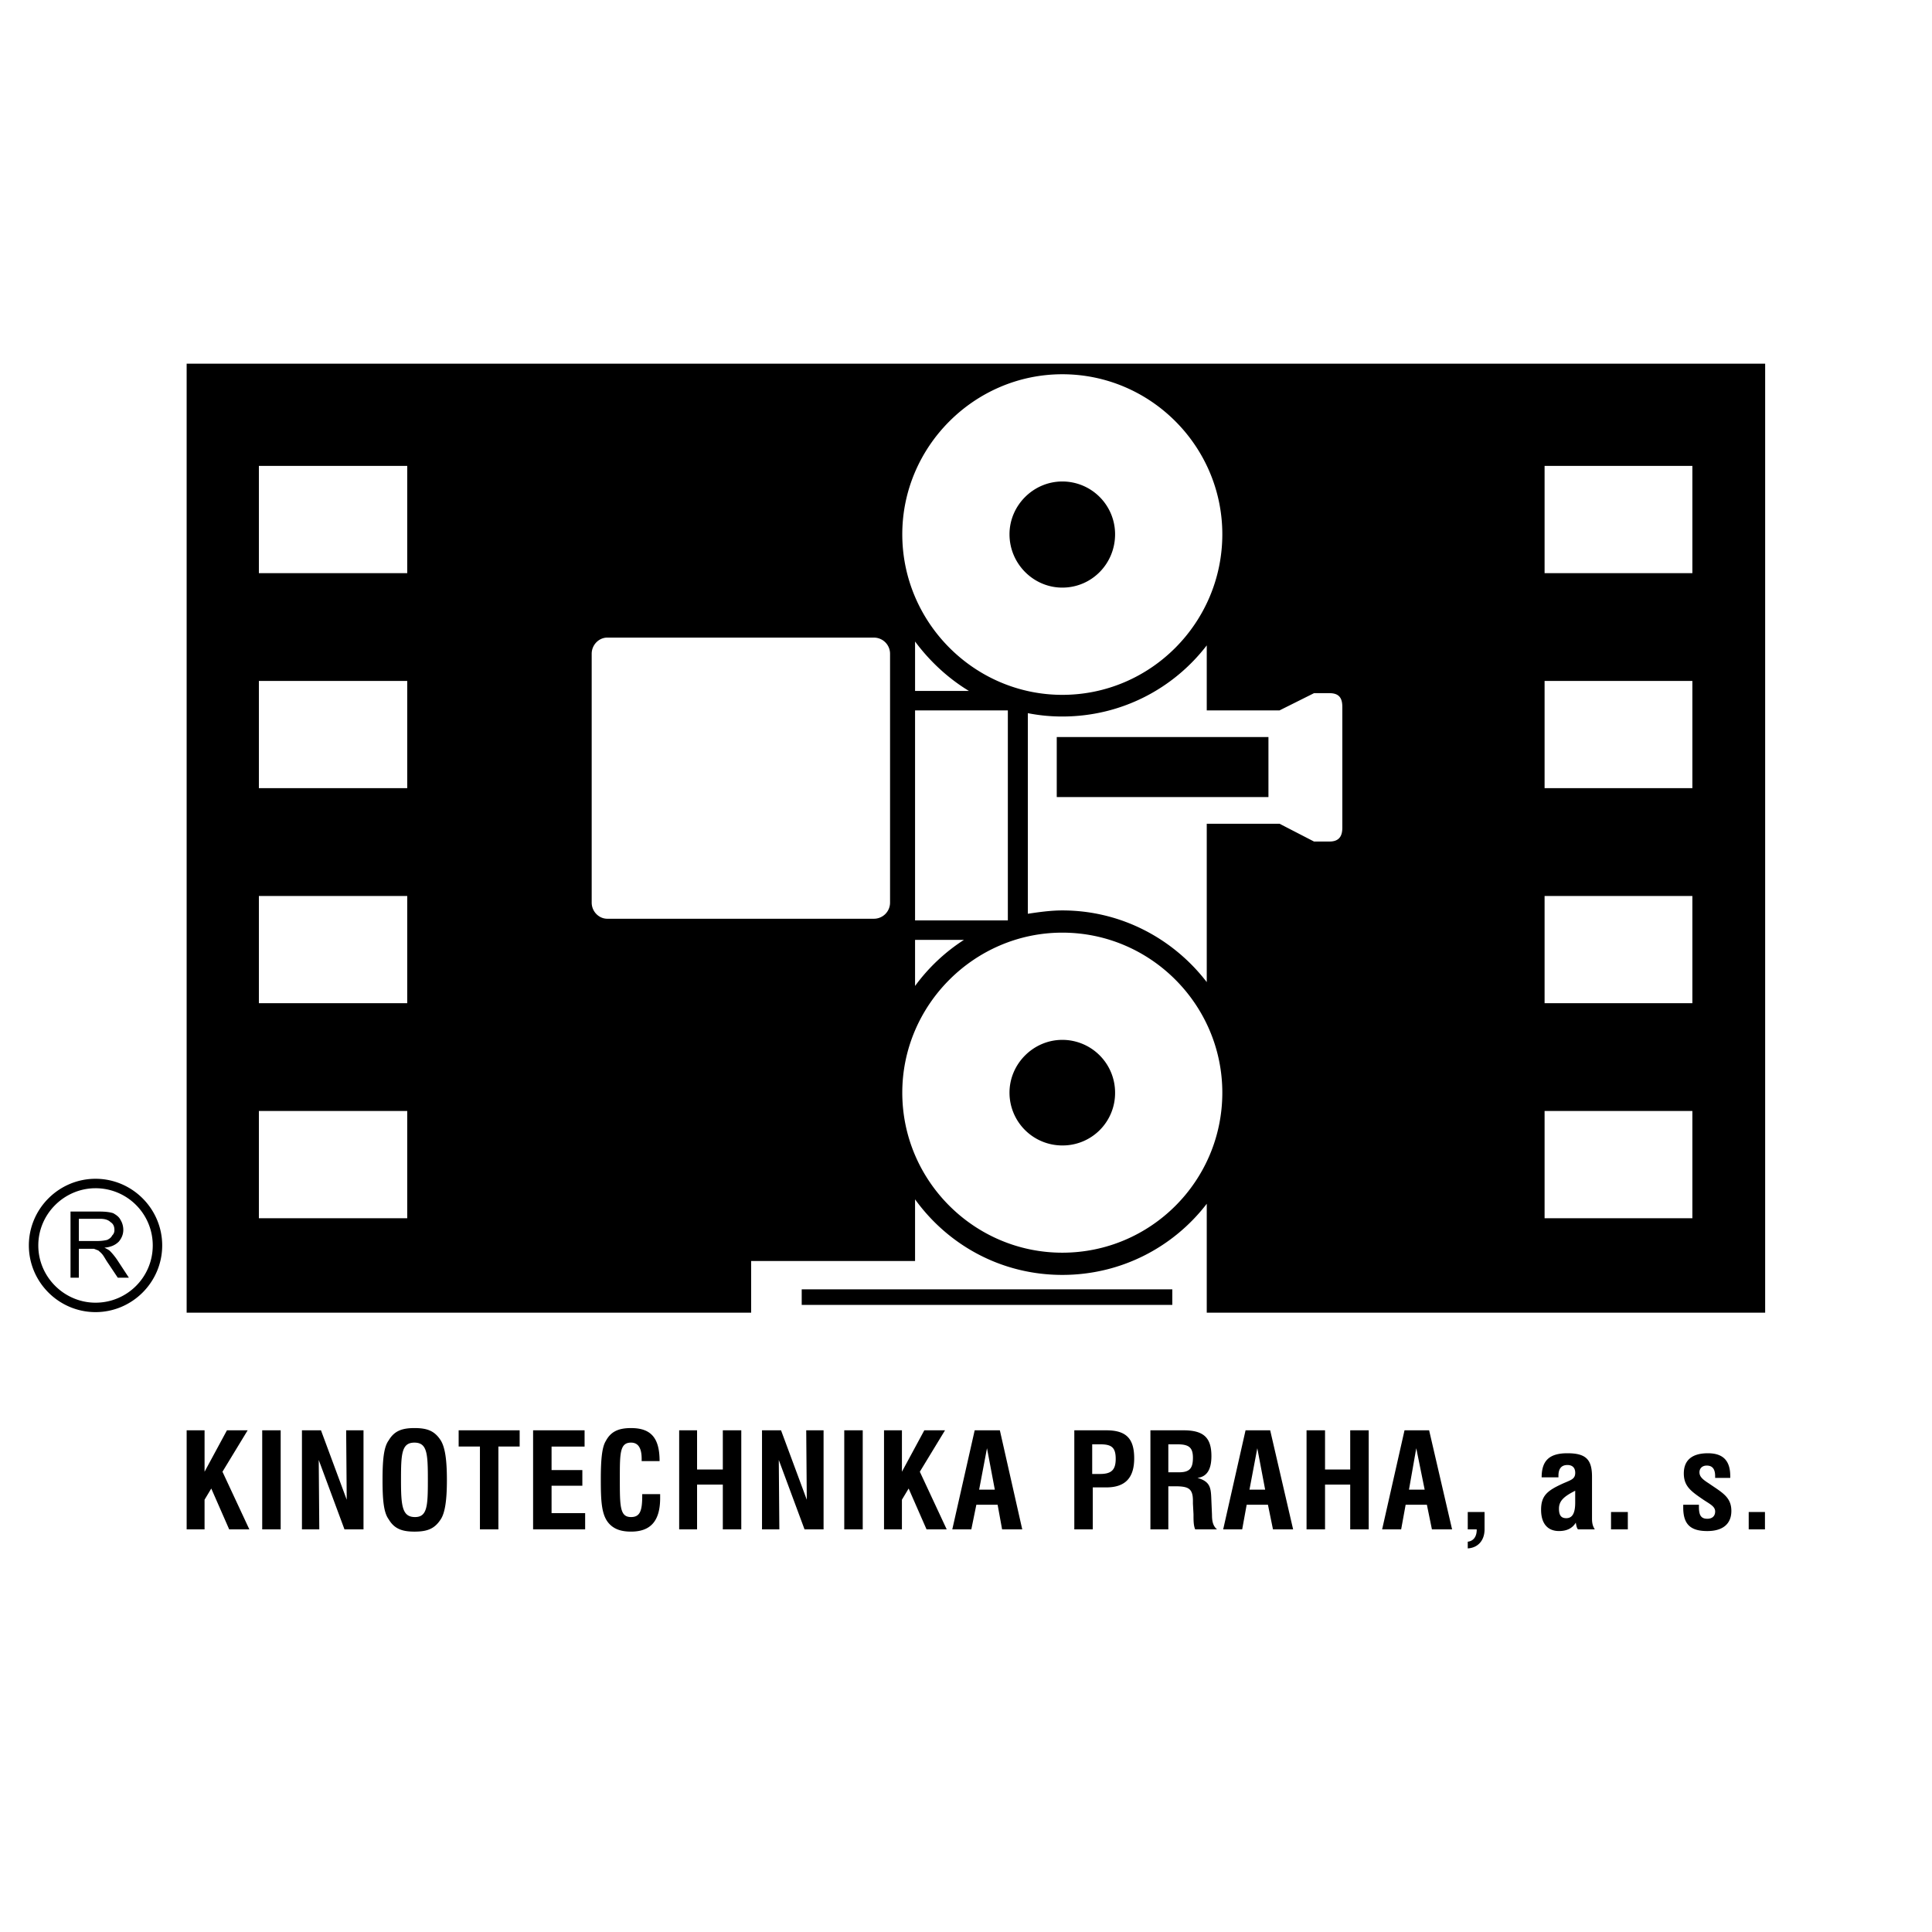 <svg xmlns="http://www.w3.org/2000/svg" width="2500" height="2500" viewBox="0 0 192.756 192.756"><g fill-rule="evenodd" clip-rule="evenodd"><path fill="#fff" d="M0 0h192.756v192.756H0V0z"/><path d="M18.622 36.286H176.11v94.681H18.622V36.286zm7.207 10.199H40.63v10.699H25.829V46.485zm128.275 0h14.744v10.699h-14.744V46.485zM25.829 67.938H40.63v10.698H25.829V67.938zm128.275 0h14.744v10.698h-14.744V67.938zM25.829 89.392H40.63v10.697H25.829V89.392zm128.275 0h14.744v10.697h-14.744V89.392zM25.829 110.844H40.63v10.699H25.829v-10.699zm128.275 0h14.744v10.699h-14.744v-10.699zM91.296 91.831V70.876h9.257V91.83h-9.257v.001zM60.585 63.614h26.608a1.61 1.61 0 0 1 1.608 1.607v24.834a1.61 1.61 0 0 1-1.608 1.608H60.585c-.832 0-1.552-.721-1.552-1.608V65.222c.001-.887.721-1.608 1.552-1.608zm59.813.776v6.486h7.262l3.438-1.718h1.553c1.053 0 1.273.609 1.273 1.386v12.029c0 .721-.221 1.386-1.273 1.386h-1.553l-3.438-1.774h-7.262v15.8c-3.326-4.325-8.535-7.152-14.412-7.152-1.164 0-2.328.167-3.438.333V71.153a17.61 17.61 0 0 0 3.438.333c5.877 0 11.086-2.771 14.412-7.096zm-14.966 9.147h21.121v5.987h-21.121v-5.987zm.554-25.499a5.263 5.263 0 0 1 5.266 5.266c0 2.938-2.328 5.322-5.266 5.322-2.883 0-5.268-2.384-5.268-5.322.001-2.883 2.386-5.266 5.268-5.266zm0-10.699c8.814 0 15.965 7.206 15.965 15.965 0 8.814-7.15 16.021-15.965 16.021-8.758 0-15.965-7.206-15.965-16.021 0-8.759 7.208-15.965 15.965-15.965zm0 66.409a5.265 5.265 0 0 1 5.266 5.267 5.23 5.23 0 0 1-5.266 5.267 5.265 5.265 0 0 1-5.268-5.267c.001-2.882 2.386-5.267 5.268-5.267zm0-10.698c8.814 0 15.965 7.206 15.965 15.965 0 8.814-7.15 15.966-15.965 15.966-8.758 0-15.965-7.151-15.965-15.966 0-8.759 7.208-15.965 15.965-15.965zm-25.999 35.589h36.974v1.552H79.987v-1.552zm16.686-59.703h-5.377v-4.934c1.441 1.941 3.271 3.659 5.377 4.934zm23.725 62.031H74.943v-5.155h16.353v-6.153c3.326 4.601 8.647 7.539 14.69 7.539 5.877 0 11.086-2.771 14.412-7.096v10.865zM91.296 98.371v-4.6h4.878a18.344 18.344 0 0 0-4.878 4.6zM7.036 127.475v-6.597h2.882c.61 0 1.054.056 1.387.167.276.166.554.332.72.665.167.276.277.609.277.997 0 .443-.167.831-.444 1.164-.332.333-.776.555-1.44.609.221.111.443.222.554.334.221.221.499.554.721.886l1.164 1.774h-1.108l-.887-1.331c-.277-.388-.443-.72-.609-.942-.167-.221-.333-.332-.444-.442-.166-.057-.277-.111-.443-.167H7.868v2.883h-.832zm.832-3.66h1.884c.388 0 .721-.056.942-.11.223-.111.388-.222.499-.443a.709.709 0 0 0 .222-.555c0-.333-.11-.609-.388-.776-.222-.221-.555-.332-1.053-.332H7.868v2.216zm1.663-5.265a5.7 5.7 0 0 1 5.709 5.709c0 3.16-2.55 5.71-5.709 5.71-3.105 0-5.71-2.55-5.71-5.71 0-3.159 2.605-5.709 5.71-5.709zm0-.943c3.659 0 6.652 2.993 6.652 6.651 0 3.659-2.993 6.652-6.652 6.652-3.659 0-6.652-2.993-6.652-6.652 0-3.657 2.993-6.651 6.652-6.651zM18.622 152.586h1.787v-2.959l.67-1.117 1.787 4.076h2.011l-2.681-5.751 2.513-4.133h-2.066l-2.233 4.133v-4.133h-1.787v9.884h-.001zm7.539 0h1.842v-9.884h-1.842v9.884zm3.964 0h1.731l-.056-6.924 2.569 6.924h1.898v-9.884h-1.731l.056 6.925-2.568-6.925h-1.899v9.884zm8.041-4.914c0 1.955.112 3.238.614 3.909.558.949 1.34 1.229 2.568 1.229 1.285 0 2.01-.279 2.625-1.229.446-.671.614-2.011.614-3.909 0-1.954-.167-3.238-.614-3.964-.615-.95-1.34-1.229-2.625-1.229-1.228 0-2.01.278-2.568 1.229-.502.67-.614 2.01-.614 3.964zm1.842 0c0-2.624.056-3.741 1.34-3.741s1.34 1.117 1.34 3.741c0 2.569-.055 3.686-1.284 3.686-1.283-.001-1.396-1.117-1.396-3.686zm7.874 4.914h1.842v-8.264h2.122v-1.62H45.76v1.62h2.123v8.264h-.001zm5.305 0h5.193v-1.619h-3.35v-2.736h3.071v-1.563H55.03v-2.345h3.294v-1.62h-5.137v9.883zm10.888-3.518v.168c0 1.507-.223 2.121-1.117 2.121-1.117 0-1.117-1.061-1.117-3.853 0-2.514 0-3.574 1.117-3.574.726 0 1.061.559 1.061 1.619v.224h1.788c0-2.289-.838-3.294-2.849-3.294-1.229 0-2.01.335-2.513 1.284-.39.614-.502 1.898-.502 3.797 0 2.233.056 3.686.894 4.523.502.502 1.173.726 2.122.726 1.955 0 2.904-1.061 2.904-3.351v-.391h-1.788v.001zm3.686 3.518h1.786v-4.467h2.569v4.467h1.842v-9.884h-1.842v3.909h-2.569v-3.909h-1.786v9.884zm8.264 0h1.731l-.056-6.924 2.569 6.924h1.899v-9.884h-1.731l.056 6.925-2.569-6.925h-1.898v9.884h-.001zm8.207 0h1.843v-9.884h-1.843v9.884zm3.966 0h1.787v-2.959l.67-1.117 1.787 4.076h2.011l-2.681-5.751 2.513-4.133h-2.066l-2.233 4.133v-4.133h-1.787v9.884h-.001zm6.812 0h1.899l.501-2.456h2.123l.447 2.456h2.01l-2.234-9.884h-2.512l-2.234 9.884zm2.679-3.965l.783-4.132.781 4.132h-1.564zm9.495 3.965h1.842v-4.188h1.34c1.898 0 2.793-.949 2.793-2.904 0-2.01-.838-2.792-2.793-2.792h-3.182v9.884zm1.785-5.528v-2.959h.783c1.117 0 1.562.279 1.562 1.451 0 1.117-.445 1.508-1.562 1.508h-.783zm5.808 5.528h1.787v-4.3h.613c1.34 0 1.842.168 1.842 1.452v.279l.057 1.061c0 .614 0 1.117.168 1.508h2.178c-.391-.335-.502-.782-.502-1.451l-.057-1.341c-.055-1.229 0-1.954-1.396-2.345.949-.112 1.396-.838 1.396-2.178 0-1.843-.781-2.569-2.791-2.569h-3.295v9.884zm1.787-5.695v-2.792h.893c1.117 0 1.562.279 1.562 1.34 0 1.062-.334 1.452-1.395 1.452h-1.06zm5.473 5.695h1.896l.447-2.456h2.123l.502 2.456h2.01l-2.289-9.884h-2.457l-2.232 9.884zm2.623-3.965l.781-4.132.783 4.132h-1.564zm5.695 3.965h1.844v-4.467h2.512v4.467h1.844v-9.884h-1.844v3.909h-2.512v-3.909h-1.844v9.884zm7.54 0h1.898l.447-2.456h2.121l.502 2.456h2.012l-2.291-9.884h-2.455l-2.234 9.884zm2.679-3.965l.727-4.132.838 4.132h-1.565zm5.864 5.863c1.006-.057 1.676-.781 1.676-1.898v-1.73h-1.676v1.73h.893v.057c0 .67-.334 1.116-.893 1.172v.669zm11-1.898h1.676c-.223-.335-.279-.67-.279-1.061v-4.188c0-1.73-.613-2.346-2.457-2.346-1.787 0-2.568.727-2.568 2.401h1.676v-.167c0-.67.279-1.061.893-1.061.504 0 .781.278.781.781 0 .671-.502.726-1.34 1.117-1.451.669-2.066 1.173-2.066 2.568 0 1.396.672 2.122 1.787 2.122.783 0 1.342-.279 1.676-.838.054.337.109.561.221.672zm-.28-3.854v1.174c0 1.061-.277 1.563-.893 1.563-.502 0-.727-.279-.727-.949.001-.782.505-1.228 1.62-1.788zm3.574 3.854h1.676v-1.73h-1.676v1.73zm7.204-2.456v.278c0 1.676.727 2.346 2.402 2.346 1.562 0 2.4-.726 2.4-2.011 0-1.396-.949-1.843-2.234-2.735-.613-.391-.949-.671-.949-1.117 0-.391.279-.67.727-.67.559 0 .838.335.838 1.061v.168h1.508v-.168c0-1.563-.727-2.29-2.234-2.29-1.619 0-2.4.727-2.4 2.011s.725 1.787 1.953 2.625c.67.446 1.174.67 1.174 1.173 0 .446-.279.726-.781.726-.615 0-.838-.335-.838-1.173v-.223h-1.566v-.001zm6.533 2.456h1.621v-1.73h-1.621v1.73z"/></g></svg>